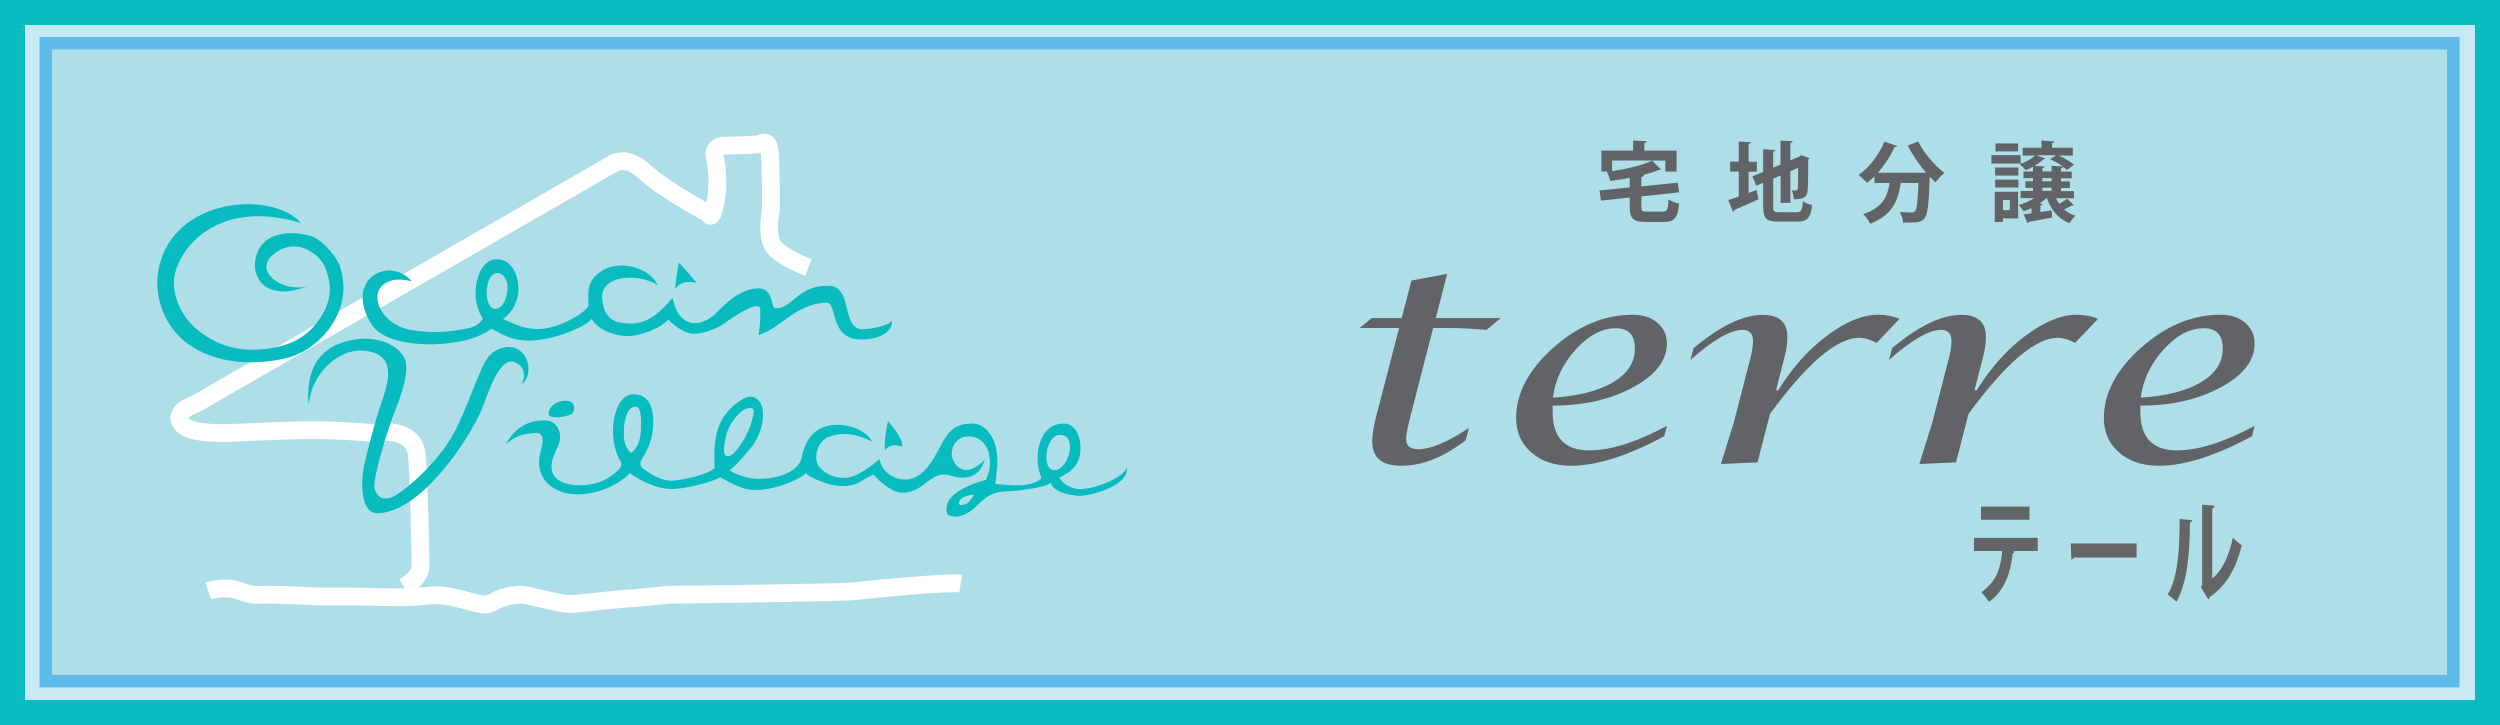 <?xml version="1.0" encoding="UTF-8"?> <svg xmlns="http://www.w3.org/2000/svg" id="a" width="200" height="58" viewBox="0 0 200 58"><rect x="0" y="0" width="200" height="58" fill="#333333" stroke="none"/><rect x="1" y="1" width="198" height="56" fill="#c7e9f4" stroke="#08bbbf" stroke-width="2"></rect><rect x="3.66" y="3.46" width="192.6" height="51.03" fill="#aedfe8" stroke="#5ebae9"></rect><path d="M32.31,46.97s1.33-.74,1.33-1.63-.15-7.99-.3-9.02c-.15-1.04-.89-1.77-2.66-1.77s1.79.3-2.05,0c-3.85-.3-7.54,0-8.28,0s-4.88.44-5.77-.59c-.89-1.04,1.04-1.63,1.04-1.63L49.04,13.1s1-.78,2.55.66c1.55,1.44,5.1,3.33,5.1,3.33,0,0,.22.78.55-.89.33-1.66,0-3.44,0-3.44,0,0-.44-1.11.78-1.11s2.77-.11,2.77-.11c0,0,.67-.55.78.55.11,1.11.11,4.66.11,4.66,0,0-.44,2.11.22,2.99.67.89,2.77,1.66,2.77,1.66" fill="none" fill-rule="evenodd" stroke="#fff" stroke-width="1.42"></path><path d="M16.66,47.27s1.33-.44,2.51,0c1.18.44,1.33.3,2.37.3s3.99.15,3.99.15h2.96c1.33,0,3.4.15,5.03,0,1.63-.15,1.77-.15,3.11.15,1.33.3,2.07.74,2.81.3.74-.44,1.63-.59,2.22-.59s3.11.74,3.85.74,4.29-.44,4.73-.44,3.25-.3,3.25-.3c0,0,14.05-.15,15.09-.3,1.04-.15,7.4-.74,8.28-.59" fill="none" fill-rule="evenodd" stroke="#fff" stroke-width="1.42"></path><path d="M41.17,28.98c.97.37.81,1.37.55,1.75.55-.3.85-1.57.13-2.43-.81-.97-2.11-.45-2.65.09-.77.77-1.62,3.84-2.85,6.18-1.23,2.34-3.78,4.55-4.75,5.08-1.02.56-1.43.02-1.62-.51-.27-.76,1.2-5.13,1.4-5.7.15-.41,1.55-3.52,1-4.75-.48-1.06-2.31-2.01-4.57-1.41-.64.17-3.5.82-3.12,5.08.29-2.28,1.69-3.46,2.66-3.95.67-.34,1.46-.45,2.2-.29,2.37.5,1.35,2.95.82,4.5-.23.65-1.09,3.78-1.28,4.82-.18.98-.34,3.71,1.19,3.62,3.32-.18,6.77-5.27,8.02-7.77.64-1.28,1.49-4.82,2.86-4.31Z" fill="#08bbbf"></path><path d="M25.17,19.01c-.82-.4-2.66-.59-3.71.12-2.03,1.36-1.28,5.59,3.25,3.72-1.88.68-4.59-1.11-2.82-2.51,1.92-1.54,3.79.13,4.14,1.1.47,1.28.6,2.43-.39,3.97-1.03,1.61-2.73,2.6-5.72,2.56-2.61-.03-5.83-2.01-6.01-5.2-.13-2.22,2.96-7.1,10.18-4.93-2.14-2.43-9.19-2.16-11.08,2.58-1.05,2.66,0,5.11,1.24,6.4,1.83,1.92,5.08,2.65,8.62,1.84,2.43-.56,4.55-2.99,4.61-5.52,0-.68-.13-1.6-.45-2.2-.36-.67-1.17-1.59-1.86-1.92Z" fill="#08bbbf"></path><path d="M86.54,39.14c-1.15,0-1.79-.79-1.79-.94,0,.03.71-.38.75-.41.37-.3.68-.68.83-1.14.28-.86.06-2.69-1.15-2.76-2.11-.11-2.56,2.75-1.88,4.27.11.26-.87.63-1.56.66-.69.03-1.36-.03-2.11-.11.09-1.03.25-1.68.09-2.65-.06-.62-.64-2.22-2.01-2.18-1.17.04-1.73.46-2.32,1.53-.63,1.15-1.42,2.95-2.97,2.95-1.03,0-1.86-.67-2.06-1.62-.3.23-1.74,1.49-2.77,1.49-1.45,0-1.97-.85-2.05-.85-.59-.91,0-2.11.68-2.4,1.67-.68,3.16.18,3.54.34-.39-.85-1.87-1.45-3.12-1.32-1.15.12-2.13.73-2.52,2.65-.13.65-1.07,1.66-3.58,1.66-.77,0-2.14-.54-2.18-.72.36-.1,1.67-1.72,1.79-1.87.61-.75.98-1.92.88-2.88-.05-.46-.36-1.02-.88-1.1-.58-.09-1.35.6-1.73.97-1.3,1.26-1.31,3.03-1.25,4.71-.43.51-2.35.94-3.25,1.03-.93.09-1.84-.52-2.26-.81-.31-.21-.47-.3-.42-.72.47-.77,1.02-1.67,1.02-3.12,0-.34.06-2.26-1.58-2.26s-2.18,3.5-1.03,5.38c.38.61-1.2,1.43-1.4,1.53-1.07.54-4.03.71-4.13-1.04-.03-.61.31-1.24.55-1.78.43-.99-.18-1.91-.85-1.98-2.39-.24-3.31,1.85-3.37,1.89.85-.64,1.21-.82,2.35-.9.87-.06.6.96.46,1.45-.61,2.1.93,3.46,2.95,3.46,2.18,0,3.94-1.34,4.18-1.71,0,.08,2.01,1.41,3.58,1.28,1.58-.13,3.33-.72,3.67-.94.81.47,1.75,1.02,2.77,1.02,1.84,0,3.88-1.02,4.1-1.41-.16.29,1.59.89,1.8.94.68.17,1.41.23,2.08,0,.54-.17.97-.59,1.5-.76.48.58,1.58,1.53,2.44,1.45,1.72-.11,2.14-1.88,3.76-1.36,1.92.6,2.52-.66,2.69-1.28-1.5,1.49-2.3.6-2.57-.05-.25-.64.13-2.01,1.58-1.79.51.08.99.42,1.28,1.15.17.69.21,1.45-.2,2.31-.53.07-1.94.69-1.94.77-.8.39-1.41,1.11-1.16,1.96.73.5,1.73-.03,2.27-.57.43-.41.86-.85,1.42-1.06.6-.23,1.29-.19,1.92-.25.1-.01,2.37-.25,2.67-.64.26.89,1.93,1.06,2.43,1.06s3.86-.68,3.67-2.3c-.17.8-2.48,1.74-3.63,1.74ZM50.47,36.24c-.59-.6-.59-1.15-.55-2.09,0,0,.12-1.66.94-1.62.47.02.42,1.2.42,1.49,0,.94-.12,1.71-.81,2.22ZM58.07,36.45c-.35-.21,0-1.52.08-1.82.2-.68,1.13-2.16,2.02-1.97.38.08-.24,1.69-.33,1.88-.17.34-1.16,2.28-1.76,1.92ZM77.27,40.33c-.21.04-.66.25-.52-.24.09-.33.87-.52,1.16-.53,0,.08-.42.73-.64.77ZM83.75,36.1c.12-.66.49-1.29,1-1.31,1.52-.07.75,2.8-.38,2.82-.59,0-.75-.77-.61-1.5Z" fill="#08bbbf"></path><path d="M45.86,32.96c.2-.5-.04-.9-.56-.9-1.03,0-1.48.71-1.41,1.11.05.38,1.79.21,1.97-.21Z" fill="#08bbbf"></path><path d="M69.05,26.35c-1.78,0-.81-3.35-2.65-3.48-2.48-.16-3.03,1.84-4.34,1.79-.46.04-.07-1.66-1.48-1.59-1.78.09-3.23,1.99-3.54,2.21-1.39,1.03-2.79.74-3.24-1.46-1.79,2.24-3.09,2.21-4.4,1.94-.72-.22-1.22-.92-1.23-2.01,0-1.72,2.78-1.93,4.45-.96-.82-1.56-3.26-1.99-4.55-1.07-.76.54-1.11,1-.99,2.67-.03.52-2.15,1.79-3.74,1.92-1.19.1-2.04-.32-3.1-.8.88-.6,1.15-1.51,1.23-2.19.07-.6-.19-2.54-1.7-2.58-1.43-.04-1.89,2.18-1.68,3.34.09.52.29,1.07.53,1.39,0,0-.2.6-1.21.8-1.21.25-2.7.39-3.92.21-4.01-.26-4.56-4.99-.55-3.97-1.75-2.09-5.51-.2-3.2,3.46.94,1.49,4.01,1.68,5.63,1.54,1.7-.15,2.88-.46,3.94-1.2.42.13,1.35.94,2.97.94,2.26,0,4.93-1.34,5.04-1.75.41.74,1.56,1.34,2.82,1.39.88.03,2.59-.52,3.33-1.33.38.43,1.33,1.18,2.05,1.14.93-.02,2.03-.47,2.73-1.05.39-.28,2.37-1.6,2.54-1.01.09.32.01,1.71-.11,2.16,1.77-.5,2.88-2.46,5.43-2.6.93.05.21,2.93,2.75,2.96,1.5.02,2.62-.66,2.49-1.53-.12.39-1.66.71-2.3.71ZM39.1,24.29c-.25-.5-.19-1.33,0-1.84.31-.83,1.11-.81,1.43.05.24.61-.09,1.82-.56,2.1-.42.25-.7.04-.87-.31Z" fill="#08bbbf"></path><path d="M55.73,22.62c-.14-.15-1.04-1.23-1.41-1.6-.13.47-.29,1.65-.29,2.11.19-.29.51-.73,1.7-.51Z" fill="#08bbbf"></path><path d="M72.19,35.72c.05-.69-1-1.85-1.15-2.03-.05.29-.34,1.52-.25,2.32.56-.6.99-.34,1.41-.29Z" fill="#08bbbf"></path><path d="M131.31,16.57c0,.31.06.36.48.36h1.2c.38,0,.45-.15.5-.98.2.15.59.29.84.35-.11,1.13-.38,1.46-1.27,1.46h-1.36c-1.04,0-1.32-.27-1.32-1.18v-.78l-2.3.25-.12-.81,2.42-.25v-.76c-.52.1-1.05.18-1.56.25-.04-.21-.16-.53-.27-.73.08-.01.16-.01.25-.03h0s-.69,0-.69,0v-1.67h2.54v-.81l1.1.06c0,.08-.06.12-.2.14v.61h2.58v1.67h-.9v-.88h-4.26v.85c1.2-.18,2.43-.48,3.2-.84l.71.71s-.05.04-.2.04c-.36.15-.8.29-1.27.41h.1c0,.08-.06.12-.2.15v.75l2.91-.3.11.78-3.02.32v.88Z" fill="#626366"></path><path d="M139.88,15.44l.64-.24.16.74c-.7.32-1.44.64-1.93.85,0,.07-.05.13-.11.15l-.38-.93c.23-.07.53-.17.84-.28v-2h-.69v-.8h.69v-1.61l.97.06c0,.07-.06.1-.18.13v1.43h.66v.8h-.66v1.72ZM141.85,16.5c0,.41.06.48.5.48h1.37c.39,0,.46-.16.51-.88.18.13.51.26.74.3-.11.99-.36,1.33-1.18,1.33h-1.51c-.97,0-1.23-.26-1.23-1.23v-1.88l-.55.24-.31-.75.86-.36v-1.81l.98.06c0,.06-.06.1-.18.13v1.28l.59-.25v-1.91l.97.05c0,.07-.06.11-.18.13v1.4l.7-.3.17-.12.67.25s-.06.08-.11.1c0,1.34-.02,2.2-.05,2.49-.04.55-.37.69-1.1.69-.02-.22-.08-.53-.17-.71.12,0,.28,0,.34,0,.08,0,.13-.02.15-.15.01-.11.02-.64.02-1.66l-.62.27v2.54h-.78v-2.19l-.59.25v2.22Z" fill="#626366"></path><path d="M154.1,13.83c-.56-.64-1.09-1.43-1.48-2.18l.83-.33c.45.9,1.33,1.92,2.1,2.51-.22.17-.55.52-.71.76-.15-.14-.3-.29-.46-.46-.08,2.19-.16,3.03-.41,3.32-.22.28-.46.36-1.24.36-.15,0-.32,0-.48,0-.01-.25-.13-.61-.27-.85.39.03.76.04.93.04.13,0,.21-.01.29-.1.14-.15.22-.78.28-2.26h-1.42c-.2,1.27-.57,2.54-2.45,3.26-.1-.24-.35-.58-.55-.77,1.59-.53,1.96-1.46,2.1-2.49h-1.2v-.53c-.2.19-.39.36-.6.52-.15-.18-.47-.48-.67-.64.84-.57,1.63-1.6,2.06-2.66l1.03.35c-.04.08-.13.09-.21.08-.34.74-.81,1.46-1.34,2.06h3.66s.2,0,.2,0Z" fill="#626366"></path><path d="M161.65,12.41v.67h-2.34v-.67h2.34ZM161.45,15.34v2.13h-1.22v.29h-.65v-2.42h1.87ZM159.61,14.04v-.64h1.86v.64h-1.86ZM159.61,15v-.63h1.86v.63h-1.86ZM161.45,11.47v.64h-1.81v-.64h1.81ZM160.79,16h-.55v.81h.55v-.81ZM164.47,15.84c.08.17.17.32.27.47.23-.14.48-.29.64-.42l.52.52s-.06.04-.11.04c-.02,0-.04,0-.06,0-.15.08-.38.2-.6.31.25.22.55.39.9.5-.15.13-.36.41-.47.6-.9-.35-1.47-1.06-1.81-2.01h-.04c-.15.15-.33.29-.53.42l.22.06c-.01.06-.07.1-.17.12v.51l.9-.13.04.57c-.69.13-1.39.27-1.86.35-.01.06-.05.1-.1.11l-.32-.71c.18-.02.4-.05.63-.08v-.42c-.2.1-.41.18-.62.25-.09-.13-.29-.39-.41-.5.43-.12.88-.31,1.23-.55h-1.07v-.57h.99v-.25h-.61v-.53h.61v-.25h-.76v-.53h.76v-.38c-.19.1-.38.2-.58.27-.12-.13-.35-.37-.5-.48.47-.15.97-.41,1.24-.69h-.99v-.62h1.51v-.57l1.04.06c0,.07-.06.11-.19.13v.38h1.66v.62h-1.13c.45.2.95.51,1.23.74l-.57.41c-.08-.07-.19-.15-.3-.24-.01.06-.06.09-.18.11v.27h.86v.53h-.86v.25h.71v.53h-.71v.25h1.04v.57h-1.45ZM163.63,12.68s-.08.08-.17.07c-.18.18-.43.36-.71.52l.81.05c0,.06-.06.1-.17.12v.27h.74v-.45l.9.06c-.3-.21-.69-.44-1.02-.59l.48-.31h-1.6l.74.26ZM163.39,14.25v.25h.74v-.25h-.74ZM163.39,15.02v.25h.74v-.25h-.74Z" fill="#626366"></path><path d="M163.01,44.08h-1.98s.13.06.13.06c-.02.05-.06.12-.14.12-.17,1.48-.58,2.94-1.9,3.89-.12-.19-.44-.59-.61-.77,1.24-.9,1.55-1.94,1.67-3.3h-2.26v-1.05h5.1v1.05ZM162.36,41.58h-3.88v-1.05h3.88v1.05Z" fill="#636566"></path><path d="M165.66,43.47h5.27v1.13h-5.01c-.04.09-.13.15-.21.17l-.05-1.31Z" fill="#636566"></path><path d="M175.36,41.6c0,.1-.06.18-.16.2-.03,2.58-.2,4.67-1.07,6.34-.18-.17-.49-.42-.71-.58.84-1.4.95-3.74.95-6.04l.99.09ZM176.98,46.28c.85-.67,1.36-1.88,1.65-3.28.16.2.52.49.71.62-.46,1.86-1.19,3.18-2.53,4.12-.03.09-.09.18-.15.22l-.59-.99.1-.19v-6.4l.99.07c-.01.1-.06.19-.18.22v5.6Z" fill="#636566"></path><g id="b"><path d="M111.93,26.24h-3.15l.95-.79h2.4l.79-3.01,2.85-.53-.91,3.54h5.19l-1.13.94c-1.18-.1-2.24-.15-3.15-.15h-1.12l-1.87,7.28c-.19.75-.29,1.28-.29,1.58,0,.56.32.84.96.84.99,0,2.35-.57,4.06-1.7l-.25.98c-1.78,1.36-3.49,2.04-5.14,2.04s-2.34-.67-2.34-2c0-.47.1-1.11.3-1.89l1.85-7.13Z" fill="#626366"></path><path d="M133.35,34.08l-.21.82c-2.92,1.57-5.41,2.36-7.46,2.36-1.3,0-2.36-.35-3.17-1.06-.81-.71-1.22-1.62-1.22-2.74,0-2,.99-3.88,2.97-5.64,1.98-1.76,4.1-2.64,6.35-2.64.82,0,1.48.21,1.98.64s.76.98.76,1.66c0,1.36-.9,2.53-2.7,3.5-1.8.98-3.95,1.47-6.44,1.47v.48c-.01,2.07.97,3.1,2.93,3.1,1.7,0,3.77-.65,6.21-1.96ZM124.23,31.81c2.06-.13,3.66-.54,4.82-1.23,1.16-.69,1.74-1.59,1.74-2.69s-.51-1.63-1.53-1.63c-1.1,0-2.17.56-3.2,1.7-1.03,1.13-1.64,2.41-1.83,3.84Z" fill="#626366"></path><path d="M137.67,37.12l1.02-3.27,1.34-5.19c.14-.52.21-.98.21-1.36,0-.61-.28-.91-.83-.91-.97,0-2.36.8-4.17,2.4l.25-.95c2.12-1.76,3.96-2.65,5.52-2.65,1.32,0,1.98.58,1.98,1.75,0,.52-.08,1.09-.25,1.72l-.66,2.56h.18c1.09-1.77,2.38-3.22,3.88-4.35,1.49-1.12,2.86-1.69,4.1-1.69.64,0,1.22.11,1.72.33l-1.83,1.92c-.54-.28-1-.41-1.38-.41-1.79,0-4.17,2.03-7.15,6.09l-1,3.88-2.92.13Z" fill="#626366"></path><path d="M153.55,37.12l1.02-3.27,1.34-5.19c.14-.52.21-.98.21-1.36,0-.61-.28-.91-.83-.91-.97,0-2.36.8-4.17,2.4l.25-.95c2.12-1.76,3.96-2.65,5.52-2.65,1.32,0,1.98.58,1.98,1.75,0,.52-.08,1.09-.25,1.72l-.66,2.56h.18c1.09-1.77,2.38-3.22,3.88-4.35,1.49-1.12,2.86-1.69,4.1-1.69.64,0,1.22.11,1.72.33l-1.83,1.92c-.54-.28-1-.41-1.38-.41-1.79,0-4.17,2.03-7.15,6.09l-1,3.88-2.92.13Z" fill="#626366"></path><path d="M180.37,34.08l-.21.82c-2.92,1.57-5.41,2.36-7.46,2.36-1.3,0-2.36-.35-3.17-1.06-.81-.71-1.22-1.62-1.22-2.74,0-2,.99-3.88,2.97-5.64,1.98-1.76,4.1-2.64,6.35-2.64.82,0,1.48.21,1.98.64s.76.98.76,1.66c0,1.36-.9,2.53-2.7,3.5-1.8.98-3.95,1.47-6.44,1.47v.48c-.01,2.07.97,3.1,2.93,3.1,1.7,0,3.77-.65,6.21-1.96ZM171.26,31.81c2.06-.13,3.66-.54,4.82-1.23,1.16-.69,1.74-1.59,1.74-2.69s-.51-1.63-1.53-1.63c-1.1,0-2.17.56-3.2,1.7-1.03,1.13-1.64,2.41-1.83,3.84Z" fill="#626366"></path></g></svg> 